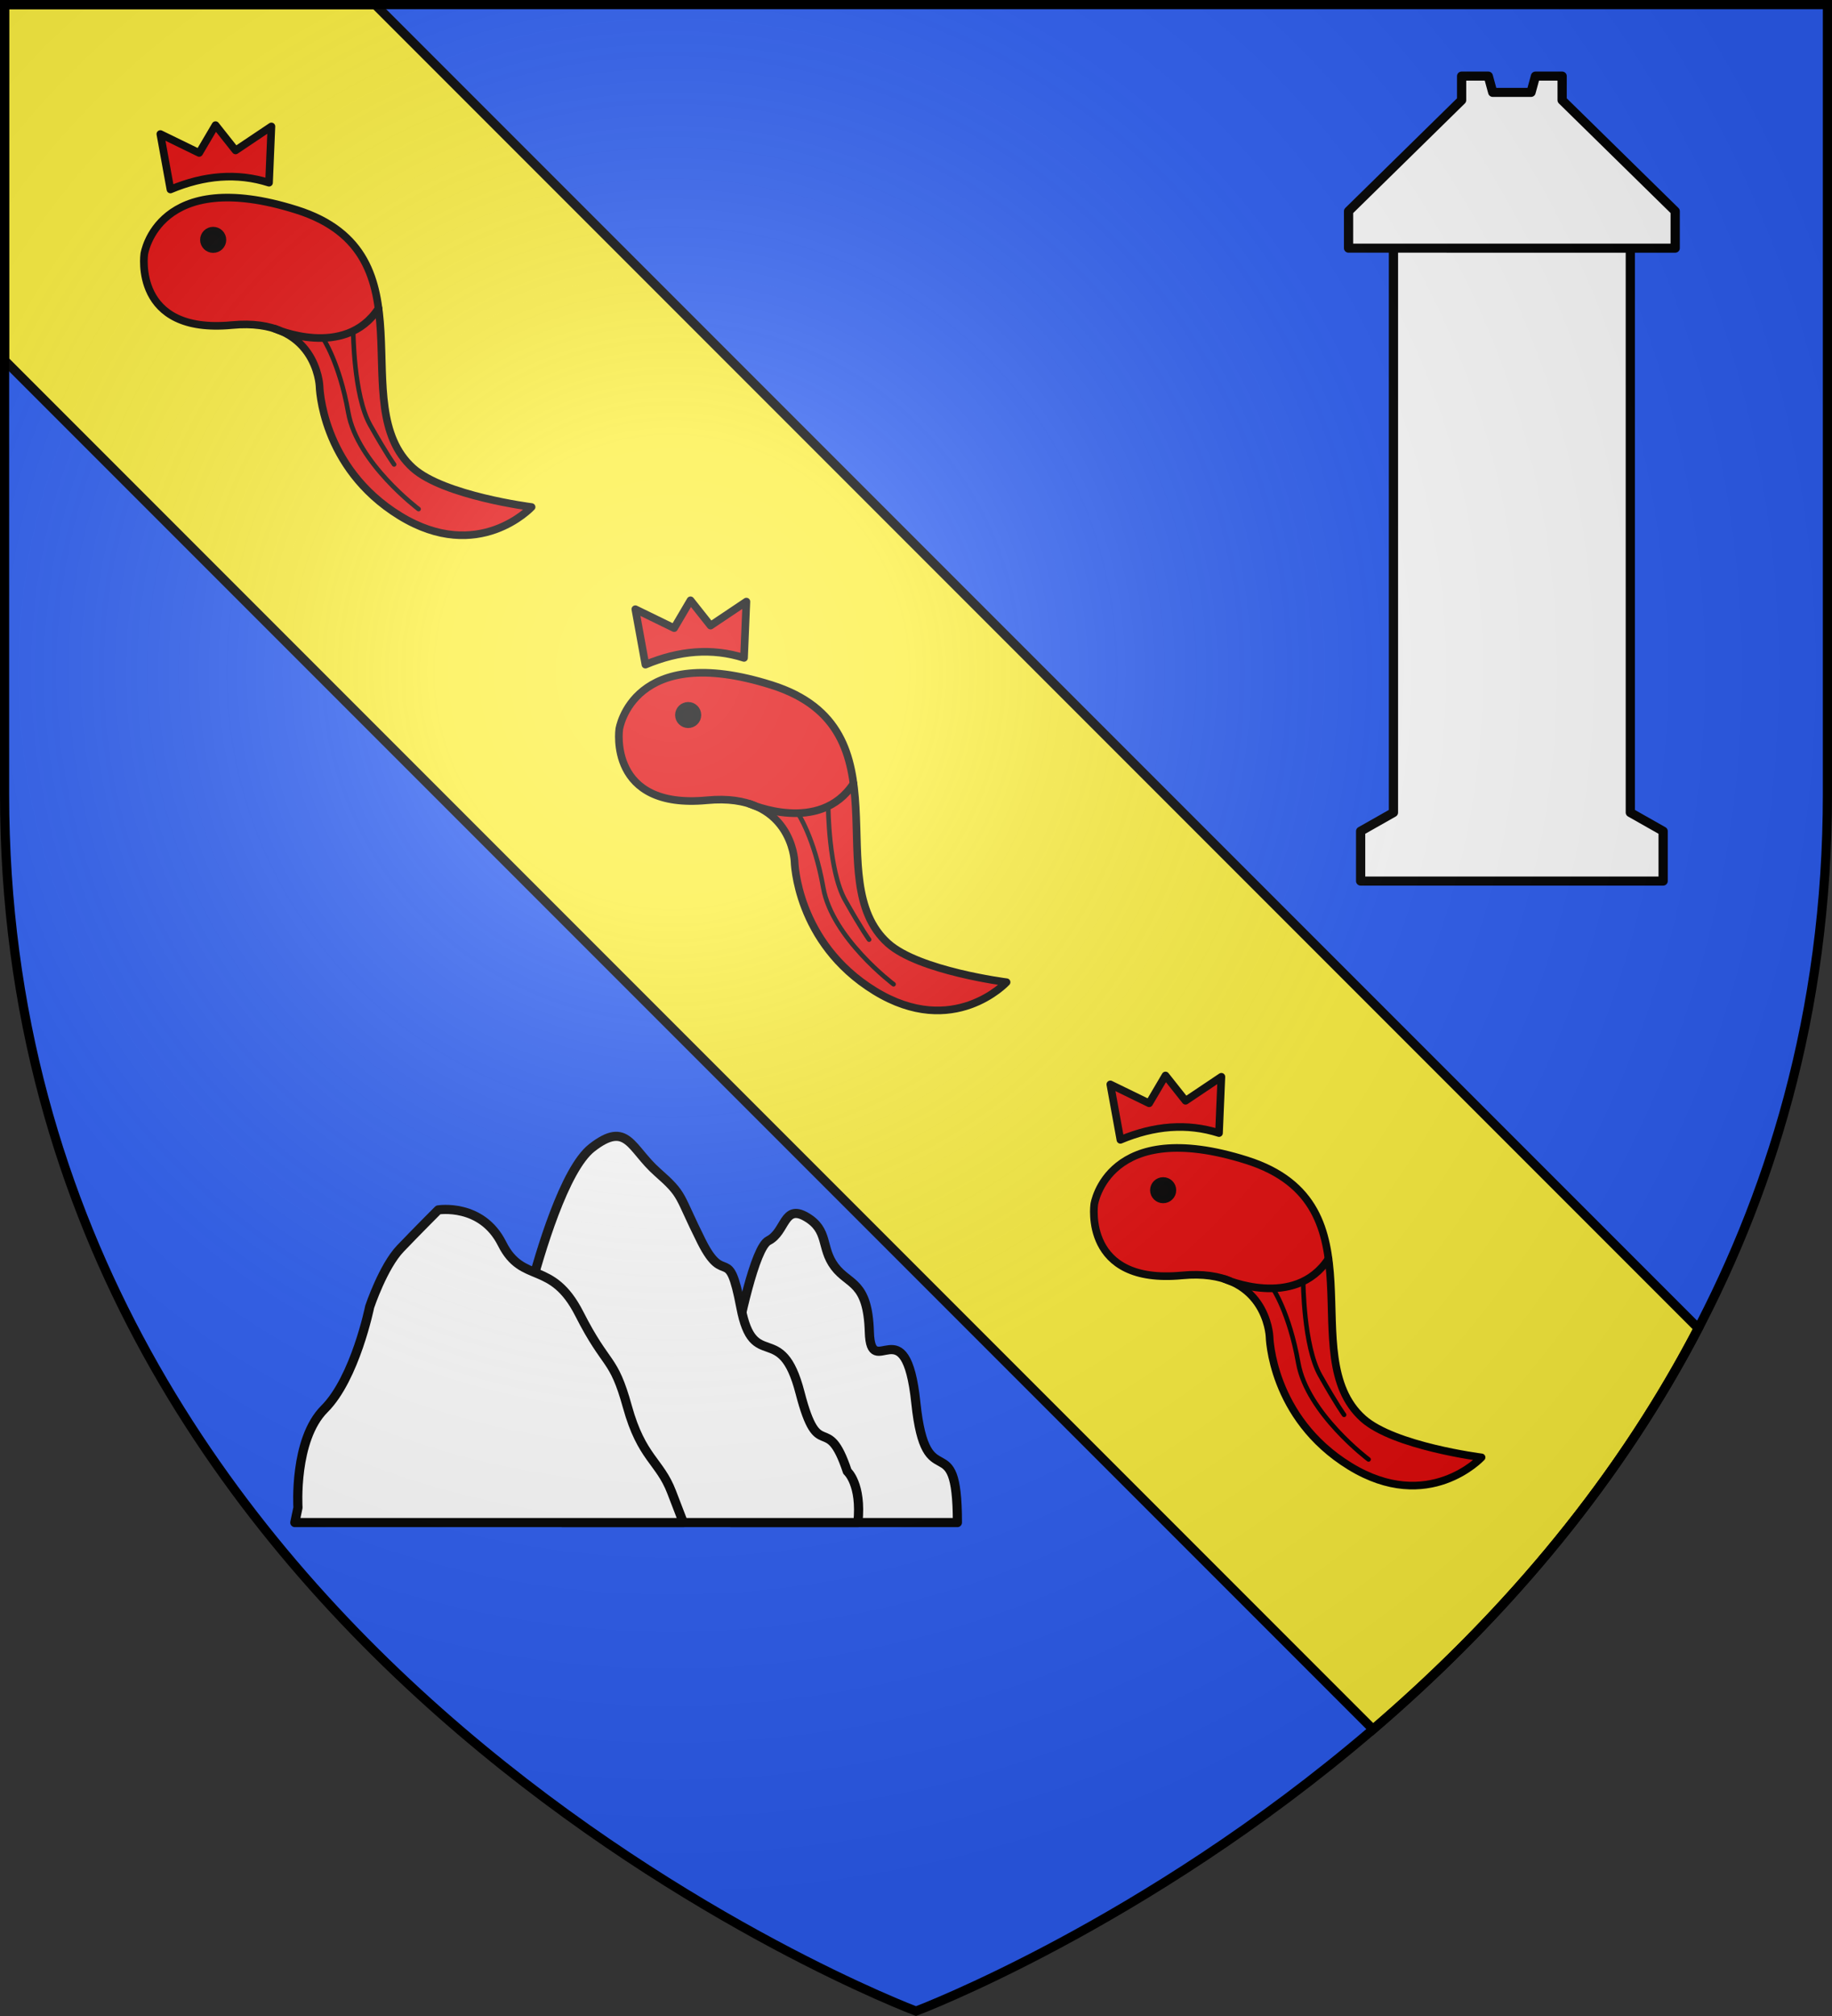 <svg xmlns="http://www.w3.org/2000/svg" xmlns:xlink="http://www.w3.org/1999/xlink" width="600" height="660" viewBox="-300 -300 600 660"><rect x="-300" y="-300" width="600" height="660" fill="#333333" stroke="none"/><radialGradient id="c" cx="-80" cy="-80" r="405" gradientUnits="userSpaceOnUse"><stop offset="0" stop-color="#fff" stop-opacity=".31"/><stop offset=".19" stop-color="#fff" stop-opacity=".25"/><stop offset=".6" stop-color="#6b6b6b" stop-opacity=".125"/><stop offset="1" stop-opacity=".125"/></radialGradient><path fill="#2b5df2" d="M-298.5-298.5h597v258.543C298.5 246.291 0 358.5 0 358.5S-298.5 246.291-298.5-39.957z"/><path fill="#fcef3c" stroke="#000" stroke-width="3" d="M-298.5-298.5v116.469l448.184 448.183c39.136-33.546 78.226-76.938 106.52-131.293L-177.157-298.5z"/><g fill="#fff" stroke="#000" stroke-linecap="round" stroke-linejoin="round" stroke-width=".696"><path d="M600.254-152.46v-3.829l2.471-1.427v-45.07h17.838v45.07l2.471 1.427v3.829z" transform="matrix(4.349 0 0 4.267 -2464.88 638.994)"/><path d="M599.344-201.02v-2.837l8.514-8.514v-1.85h2.009l.335 1.25h2.883l.335-1.25h2.008v1.85l8.514 8.514v2.838z" transform="matrix(4.349 0 0 4.267 -2464.88 638.994)"/></g><g fill="#fff" stroke="#000" stroke-linecap="round" stroke-linejoin="round" stroke-width=".856"><path d="M553.42-90.184s.046-14.98.19-15.736c.553-2.902 2.024-9.986 3.309-10.629 1.62-.81 1.4-3.461 3.535-2.21 2.135 1.253 1.325 2.873 2.651 4.64s3.093 1.326 3.24 6.113 3.388-2.578 4.345 6.628 3.882 1.767 3.882 11.194z" transform="matrix(3.505 0 0 3.501 -2000.316 514.193)"/><path d="M534.63-111.86c.896-3.414 3.21-11.37 5.793-13.379 3.314-2.577 3.608.074 6.112 2.283s1.915 2.062 4.124 6.48 2.504 0 3.682 6.187c1.179 6.186 3.756 1.105 5.524 7.953s2.504 1.62 4.418 7.365c0 0 1.363 1.178.994 4.787h-27.612s-3.288-20.708-3.035-21.675" transform="matrix(3.505 0 0 3.501 -2000.316 514.193)"/><path d="M512.954-91.584s-.408-6.344 2.471-9.223 4.23-9.556 4.23-9.556 1.252-3.756 2.872-5.45c1.62-1.693 3.535-3.608 3.535-3.608s4.05-.663 5.965 3.167 4.64 1.473 7.217 6.554 3.167 3.903 4.493 8.69c1.325 4.787 3.02 5.081 4.124 7.954l1.104 2.872H512.66z" transform="matrix(3.505 0 0 3.501 -2000.316 514.193)"/></g><g id="a" fill="#e20909" stroke="#000" stroke-linecap="round" stroke-linejoin="round" stroke-width=".541" transform="matrix(4.631 0 0 4.612 -2653.672 698.823)"><path d="M518.447-198.546s.938-6.249 10.78-3.124 3.252 13.846 8.227 18.33c2.186 1.97 8.384 2.76 8.384 2.76s-3.75 4.061-9.321.625c-5.572-3.437-5.676-9.218-5.676-9.218s-.208-4.894-6.197-4.322c-7.017.672-6.197-5.05-6.197-5.05"/><circle cx="523.319" cy="-199.545" r=".653" style="opacity:.99;fill:#000;stroke:#000;stroke-width:.541;stroke-linecap:round;stroke-linejoin:round"/><path d="M527.678-193.236s4.947 2.205 7.336-1.444"/><path stroke-width=".325" d="M531.074-192.578s1.174 1.723 1.8 5.294c.626 3.572 4.971 6.85 4.971 6.85m-4.623-12.638s.02 4.573 1.199 6.672c1.178 2.099 1.694 2.799 1.694 2.799"/><path d="m527.269-203.6.168-3.997-2.534 1.705-1.418-1.797-1.158 1.974-2.744-1.342.714 3.937c2.386-1.006 4.713-1.204 6.972-.48"/></g><use xlink:href="#a" width="100%" height="100%" transform="translate(155.563 155.563)"/><use xlink:href="#a" width="100%" height="100%" transform="translate(311.127 311.127)"/><path fill="url(#c)" d="M-298.5-298.5h597v258.543C298.5 246.291 0 358.5 0 358.5S-298.5 246.291-298.5-39.957z"/><path fill="none" stroke="#000" stroke-width="3" d="M-298.5-298.5h597v258.503C298.5 246.206 0 358.398 0 358.398S-298.5 246.206-298.5-39.997z"/></svg>